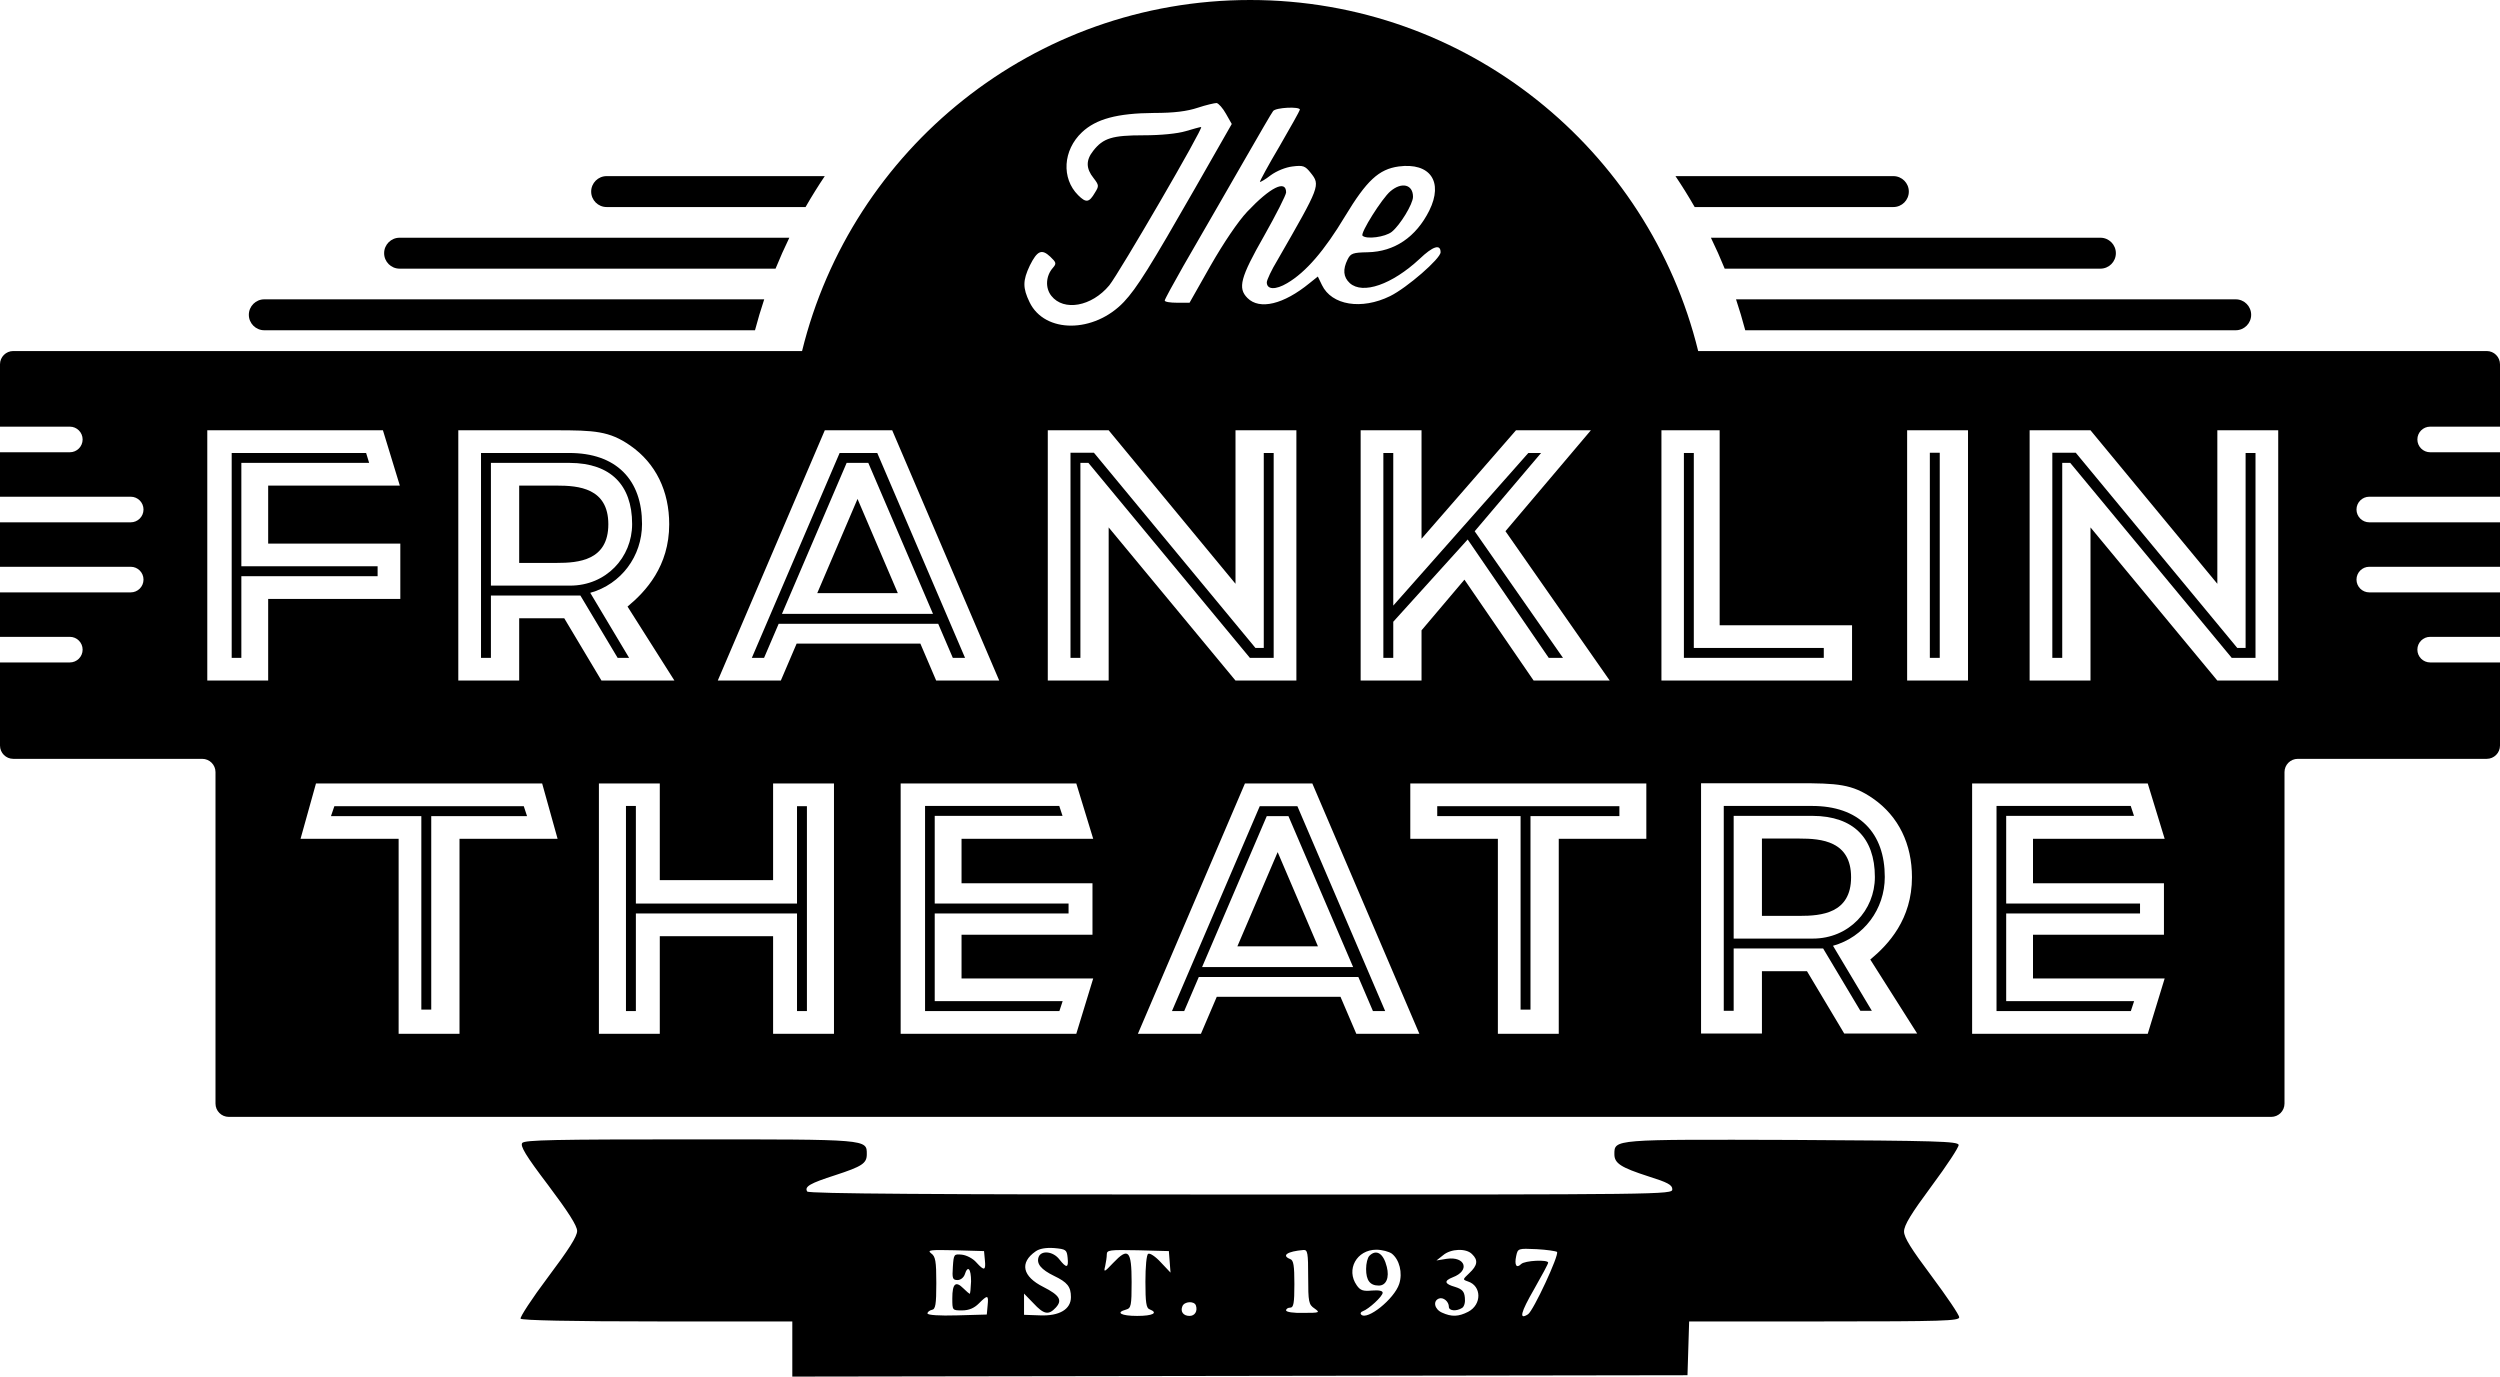 <?xml version="1.0" encoding="UTF-8"?> <svg xmlns="http://www.w3.org/2000/svg" role="img" fill="currentColor" aria-label="Franklin Theatre" data-logo="FranklinTheatre" viewBox="0 0 10348 5699"><path d="M2161.66 4730.95C2152.53 4743.5 2175.36 4782.33 2268.99 4905.64C2351.21 5015.25 2388.89 5073.48 2388.89 5095.17C2388.89 5118.01 2353.49 5172.81 2267.85 5286.99C2201.63 5374.91 2151.38 5452.55 2154.81 5458.26C2159.38 5465.11 2362.63 5469.68 2721.17 5469.68H3279.53V5698.03L6984.85 5692.33L6991.7 5469.68H7550.07C8042.21 5469.68 8109.57 5467.39 8109.57 5452.55C8109.57 5442.28 8058.19 5366.92 7995.39 5282.43C7910.89 5169.39 7881.2 5122.58 7881.2 5097.46C7881.2 5071.2 7910.89 5023.24 7995.39 4909.06C8058.19 4824.57 8108.43 4748.07 8107.29 4738.94C8103.87 4724.09 8017.08 4721.81 7419.9 4718.39C6676.55 4716.1 6682.26 4714.96 6682.26 4777.76C6682.26 4815.44 6709.66 4832.56 6822.71 4869.1C6902.64 4894.22 6922.05 4904.5 6922.05 4922.76C6922.05 4944.46 6895.78 4944.46 5136.19 4944.46C3861.88 4944.46 3346.9 4941.03 3341.19 4931.9C3328.63 4911.35 3353.76 4897.65 3456.52 4864.53C3568.42 4828 3587.84 4815.44 3587.84 4777.76C3587.84 4714.96 3595.83 4716.1 2855.91 4716.1C2299.82 4716.1 2171.94 4718.39 2161.66 4730.95ZM4419.1 5205.93C4423.67 5249.31 4414.54 5250.46 4384.85 5212.78C4359.73 5179.67 4310.63 5173.96 4299.21 5202.5C4288.93 5231.05 4309.49 5255.02 4363.15 5281.28C4417.96 5307.54 4432.81 5325.81 4432.81 5369.2C4432.81 5419.44 4384.85 5447.98 4304.92 5444.56L4238.69 5442.28V5354.36L4277.51 5394.32C4320.91 5441.13 4340.32 5444.56 4370 5412.59C4398.55 5381.76 4385.99 5361.21 4318.62 5326.96C4231.84 5283.57 4219.28 5226.48 4286.65 5179.67C4302.64 5168.25 4328.9 5163.68 4363.15 5165.96C4412.25 5170.53 4415.68 5172.81 4419.1 5205.93ZM6444.75 5181.95C6455.03 5193.37 6346.55 5426.29 6324.86 5439.99C6286.04 5465.11 6294.03 5433.14 6349.98 5336.09C6381.95 5280.14 6408.21 5231.05 6408.21 5226.48C6408.21 5212.78 6311.16 5217.34 6296.31 5232.19C6276.9 5251.6 6267.77 5236.75 6275.76 5199.08C6282.61 5167.11 6283.75 5167.11 6360.26 5170.53C6402.5 5172.81 6440.19 5178.52 6444.75 5181.95ZM4076.55 5215.06C4081.12 5259.59 4074.26 5261.87 4041.15 5225.34C4027.45 5209.35 4001.19 5195.65 3981.77 5193.37C3948.66 5189.94 3947.52 5191.08 3944.09 5243.61C3940.67 5291.56 3942.95 5298.41 3963.51 5298.41C3976.07 5298.41 3988.63 5288.13 3993.19 5275.57C4005.75 5235.61 4019.46 5250.46 4019.46 5304.12C4018.31 5332.66 4016.03 5355.5 4013.75 5355.5C4012.6 5355.5 4000.04 5345.22 3987.48 5332.66C3955.51 5300.69 3941.81 5313.25 3941.81 5373.77C3941.81 5424.01 3941.81 5424.01 3981.77 5424.01C4010.32 5424.01 4032.02 5414.87 4051.43 5395.46C4087.97 5358.93 4092.53 5358.92 4087.97 5403.45L4084.54 5441.13L3962.36 5444.56C3888.14 5446.84 3839.04 5443.42 3839.04 5436.57C3839.04 5430.86 3847.04 5424.01 3857.31 5421.72C3872.16 5419.44 3875.58 5400.03 3875.58 5310.97C3875.58 5219.63 3872.16 5200.22 3853.89 5187.66C3836.76 5173.96 3850.46 5172.81 3953.23 5175.1L4073.12 5178.52L4076.55 5215.06ZM4845.02 5267.58L4805.05 5225.34C4783.36 5201.36 4759.38 5185.37 4752.53 5189.94C4745.67 5193.37 4741.11 5242.46 4741.11 5305.26C4741.11 5390.89 4744.53 5414.87 4758.24 5419.44C4795.92 5434.28 4771.94 5446.84 4706.85 5446.84C4640.62 5446.84 4615.5 5433.14 4661.18 5420.58C4681.73 5414.87 4684.01 5404.6 4684.01 5306.4C4684.01 5175.1 4670.31 5161.4 4607.51 5227.62C4570.97 5266.44 4567.55 5267.58 4574.4 5241.32C4577.82 5225.34 4581.25 5203.64 4581.25 5192.22C4581.25 5173.96 4592.67 5172.81 4710.28 5175.1L4838.17 5178.52L4845.02 5267.58ZM5414.8 5285.85C5414.8 5389.75 5417.08 5400.03 5441.06 5416.01C5465.04 5433.14 5462.76 5434.28 5395.39 5434.28C5354.28 5435.42 5323.45 5430.86 5323.45 5424.01C5323.45 5417.16 5331.45 5412.59 5340.58 5412.59C5354.28 5412.59 5357.71 5394.32 5357.71 5315.54C5357.71 5239.04 5354.28 5216.2 5340.58 5211.64C5302.9 5196.79 5328.02 5179.67 5395.39 5173.96C5412.52 5172.81 5414.8 5185.37 5414.8 5285.85ZM5760.78 5188.8C5792.75 5213.92 5806.46 5268.72 5791.61 5314.4C5771.06 5377.19 5658.02 5467.39 5634.04 5441.13C5629.47 5436.57 5632.89 5429.72 5640.89 5427.43C5666.01 5418.3 5723.1 5365.78 5723.1 5350.93C5723.1 5342.94 5708.26 5339.51 5678.57 5341.8C5643.17 5345.22 5630.61 5341.8 5615.77 5320.1C5570.09 5255.02 5615.77 5172.81 5696.84 5172.81C5720.82 5172.81 5749.36 5180.81 5760.78 5188.8ZM6093.06 5191.08C6119.32 5216.2 6115.9 5237.9 6081.64 5269.87C6054.24 5296.13 6053.1 5296.13 6075.93 5304.12C6133.03 5322.39 6134.17 5400.03 6077.08 5429.72C6037.11 5450.27 6008.56 5451.41 5968.6 5433.14C5937.77 5419.44 5929.78 5385.19 5956.04 5374.91C5974.31 5368.06 5997.15 5387.47 5997.15 5409.16C5997.15 5426.29 6029.12 5428.57 6051.96 5413.73C6061.09 5408.02 6065.66 5389.75 6063.37 5371.48C6061.09 5345.22 6051.96 5336.09 6023.41 5326.96C5978.88 5314.4 5975.45 5301.84 6013.13 5286.99C6086.21 5259.59 6065.66 5199.08 5988.01 5210.49L5945.76 5217.34L5973.17 5195.65C6005.14 5168.25 6069.08 5165.96 6093.06 5191.08ZM4950.07 5403.45C4958.06 5427.43 4945.5 5446.84 4923.8 5446.84C4897.54 5446.84 4884.98 5428.57 4894.12 5406.88C4902.11 5386.33 4943.22 5384.04 4950.07 5403.45Z"></path><path d="M5668.29 5197.93C5660.3 5205.93 5654.59 5229.9 5654.59 5252.74C5654.59 5299.55 5670.58 5321.25 5707.11 5321.25C5737.94 5321.25 5751.65 5288.13 5740.23 5243.61C5726.53 5187.66 5696.84 5169.39 5668.29 5197.93Z"></path><path d="M999 2723V2385H1563V2344H999V1916H1527.97L1515.44 1875H959V2723H999Z"></path><path d="M2149 2330H2305C2394.5 2330 2518 2320 2518 2170C2518 2020 2394.5 2010 2305 2010H2149V2330Z"></path><path fill-rule="evenodd" clip-rule="evenodd" d="M2443.16 2453.78C2571.5 2418.11 2657.5 2301.76 2657.5 2169C2657.5 2079.19 2631.98 2004.95 2579.81 1953.2C2527.66 1901.46 2451.7 1875 2356.5 1875L1991 1875V2723H2032V2465H2402.34L2556.5 2723H2604L2443.16 2453.78ZM2550.94 1982.3C2508.8 1940.5 2444.95 1916.25 2357.84 1916H2032V2424H2359.5C2509.27 2424 2616.5 2307.09 2616.5 2169C2616.5 2086.81 2593.27 2024.3 2550.94 1982.3Z"></path><path d="M3549.5 2065.14L3716.21 2455H3382.79L3549.5 2065.14Z"></path><path fill-rule="evenodd" clip-rule="evenodd" d="M3223.05 2582L3162.63 2723H3112L3475.37 1875H3631.13L3994.5 2723H3943.87L3883.45 2582H3223.05ZM3236.62 2541L3504.43 1916H3594.07L3861.88 2541H3236.62Z"></path><path d="M5455.21 3917L5288.5 3527.14L5121.79 3917H5455.21Z"></path><path fill-rule="evenodd" clip-rule="evenodd" d="M4901.63 4185L4962.05 4044H5622.45L5682.87 4185H5733.5L5370.13 3337H5214.37L4851 4185H4901.63ZM5243.43 3378L4975.62 4003H5600.88L5333.07 3378H5243.43Z"></path><path d="M2181.5 3378L2168 3337H1384L1370 3378H1744V4179H1785V3378H2181.5Z"></path><path d="M2632 3336H2591V4185H2632V3781H3299V4185H3340V3337H3299V3740H2632V3336Z"></path><path d="M8029 1874H7988V2723H8029V1874Z"></path><path d="M6326 1875L5767 2506.72V1875H5726V2723H5767V2573.55L6075 2233L6410.5 2723H6469.5L6104 2199L6378.8 1875H6326Z"></path><path d="M4431 1874V2723H4472V1916H4505.13L5173.5 2723L5272 2723V1875H5231V2682H5196.55L4528 1874H4431Z"></path><path d="M4398 3377H3869V3740H4423V3781H3869V4144H4398.5L4385 4185H3829V3336H4384.51L4398 3377Z"></path><path d="M8833 3377H8304V3740H8858V3781H8304V4144H8833.5L8820 4185H8264V3336H8819.51L8833 3377Z"></path><path d="M6970 1875H7011V2682H7549V2723H6970V1875Z"></path><path d="M5949 3337V3378H6294V4179H6335V3378L6703 3378V3337L5949 3337Z"></path><path d="M7449 3791H7293V3471H7449C7538.5 3471 7662 3481 7662 3631C7662 3781 7538.5 3791 7449 3791Z"></path><path fill-rule="evenodd" clip-rule="evenodd" d="M7801.5 3630C7801.5 3762.76 7715.5 3879.11 7587.16 3914.78L7748 4184H7700.5L7546.34 3926H7176V4184H7135V3336L7500.5 3336C7595.7 3336 7671.66 3362.46 7723.81 3414.2C7775.98 3465.95 7801.5 3540.19 7801.5 3630ZM7501.84 3377C7588.95 3377.25 7652.8 3401.5 7694.94 3443.3C7737.27 3485.3 7760.5 3547.81 7760.5 3630C7760.5 3768.09 7653.27 3885 7503.5 3885L7176 3885V3377H7501.84Z"></path><path d="M8495 2723V1874H8592L9260.54 2682H9295V1875H9336V2723L9237.5 2723L8569.13 1916H8536V2723H8495Z"></path><path d="M5639.75 975.629C5629.47 965.353 5720.82 820.346 5755.07 791.802C5801.89 751.839 5848.7 763.257 5848.7 814.637C5848.7 844.324 5795.04 932.241 5760.78 959.644C5733.38 981.338 5655.73 991.614 5639.75 975.629Z"></path><path fill-rule="evenodd" clip-rule="evenodd" d="M7029.09 1453H10293C10323.4 1453 10348 1477.62 10348 1508V1766H10059C10029.7 1766 10006 1789.73 10006 1819C10006 1848.27 10029.7 1872 10059 1872H10348V2056H9807C9777.73 2056 9754 2079.73 9754 2109C9754 2138.27 9777.73 2162 9807 2162H10348V2346H9807C9777.73 2346 9754 2369.73 9754 2399C9754 2428.27 9777.73 2452 9807 2452H10348V2636H10059C10029.7 2636 10006 2659.73 10006 2689C10006 2718.27 10029.7 2742 10059 2742H10348V3086C10348 3116.38 10323.4 3141 10293 3141H9511C9480.62 3141 9456 3165.62 9456 3196V4568C9456 4598.38 9431.38 4623 9401 4623H947C916.624 4623 892 4598.38 892 4568V3196C892 3165.62 867.376 3141 837 3141H55C24.624 3141 0 3116.38 0 3086V2742H289C318.271 2742 342 2718.27 342 2689C342 2659.73 318.271 2636 289 2636H0V2452H541C570.271 2452 594 2428.27 594 2399C594 2369.73 570.271 2346 541 2346H0V2162H541C570.271 2162 594 2138.27 594 2109C594 2079.73 570.271 2056 541 2056H0V1872H289C318.271 1872 342 1848.27 342 1819C342 1789.73 318.271 1766 289 1766H0V1508C0 1477.62 24.624 1453 55 1453H3319.91C3524.54 618.849 4277.25 0 5174.5 0C6071.75 0 6824.46 618.849 7029.09 1453ZM1585 1781H858V2817H1110V2479H1657V2250H1110V2010H1655L1585 1781ZM1897 1781V2817H2149V2559H2335.47L2489.62 2817H2791.59L2597.47 2510.72C2673.01 2448.24 2770 2343.76 2770 2170C2770 2034 2715.5 1918.22 2608.5 1844C2522 1784 2461 1781 2298 1781L1897 1781ZM3693 1781H3414L2971 2817H3232L3297.42 2664H3809.58L3875 2817H4136L3693 1781ZM5153 3243H5432L5875 4279H5614L5548.58 4126H5036.42L4971 4279H4710L5153 3243ZM1650 3472H1244L1307.87 3243H2244.13L2308 3472H1902V4279H1650L1650 3472ZM2479 3243H2731V3643H3200V3243H3452V4279H3200V3875H2731V4279H2479V3243ZM8146 1781H7894V2817H8146V1781ZM5632 1781H5884V2230.09L6275 1781H6585L6231.39 2198.72L6663 2817H6348L6061.58 2399.31L5884 2609.09V2817H5632V1781ZM4589 1781H4337V2817H4589V2183.08L5114 2817H5366V1781H5114V2416.4L4589 1781ZM4455 3243H3728V4279H4455L4525 4050H3980V3869H4522V3656H3980V3472H4525L4455 3243ZM8163 3243H8890L8960 3472H8415V3656H8957V3869H8415V4050H8960L8890 4279H8163V3243ZM6877 1781H7118V2588H7666V2817H6877V1781ZM6814.5 3243V3472L6452 3472V4279H6200L6200 3472H5837.5V3243L6814.5 3243ZM7041 3242V4278H7293V4020H7479.47L7633.62 4278H7935.59L7741.47 3971.72C7817.01 3909.24 7914 3804.76 7914 3631C7914 3495 7859.5 3379.22 7752.5 3305C7666 3245 7605 3242 7442 3242L7041 3242ZM8653 1781H8401V2817H8653V2183.08L9178 2817H9430V1781H9178V2416.4L8653 1781ZM5074.53 470.961L5098.51 513.207L4946.64 779.242C4760.52 1104.65 4705.71 1192.57 4652.04 1249.66C4528.72 1379.82 4324.33 1380.96 4261.53 1250.8C4232.98 1191.43 4232.98 1161.74 4262.67 1098.94C4293.5 1037.28 4311.77 1029.29 4347.17 1062.4C4372.29 1086.38 4373.43 1090.95 4358.59 1108.08C4328.9 1141.19 4325.47 1191.43 4351.74 1224.54C4403.12 1289.62 4518.45 1269.07 4591.52 1181.15C4631.49 1132.05 4984.32 525.767 4971.76 525.767C4967.19 525.767 4938.65 533.759 4907.82 542.894C4873.56 553.17 4805.05 560.02 4733.11 560.02C4604.08 560.02 4566.4 571.438 4525.3 623.96C4494.47 662.781 4494.47 697.034 4526.44 736.996C4549.28 766.683 4549.28 770.108 4532.15 797.511C4508.17 838.615 4495.61 840.898 4462.5 807.787C4392.84 738.138 4399.69 621.677 4478.48 547.461C4536.72 492.655 4623.5 468.678 4776.5 467.536C4859.86 467.536 4913.53 460.685 4958.06 445.842C4992.32 434.424 5027.71 426.432 5035.71 426.432C5043.7 427.574 5061.97 448.126 5074.53 470.961ZM5380.55 453.835C5379.4 459.544 5341.72 526.909 5296.05 605.692C5249.23 684.474 5213.83 750.698 5214.98 752.981C5217.26 754.123 5237.81 742.705 5259.51 725.579C5284.63 707.31 5321.17 692.467 5349.72 689.042C5394.25 683.333 5402.24 686.758 5425.08 715.303C5466 766.454 5463.92 770.077 5290.39 1072.04L5288.06 1076.11C5262.93 1117.21 5243.52 1159.46 5243.52 1168.59C5243.52 1199.42 5280.06 1200.56 5328.02 1172.01C5405.67 1126.34 5482.17 1037.28 5567.81 894.562C5656.87 747.272 5707.12 700.459 5789.33 689.042C5919.5 671.915 5975.45 751.84 5916.07 871.727C5861.27 981.338 5772.2 1041.85 5661.44 1044.14C5599.78 1045.28 5590.65 1048.7 5578.09 1073.82C5557.53 1114.93 5559.82 1146.9 5587.22 1172.01C5640.89 1219.97 5761.92 1177.72 5876.11 1071.54C5930.92 1019.02 5962.89 1008.74 5962.89 1044.14C5962.89 1070.4 5823.58 1191.43 5753.93 1225.68C5635.18 1283.91 5511.86 1263.36 5471.89 1180.01L5454.77 1144.61L5420.51 1172.01C5313.18 1259.93 5213.83 1283.91 5163.59 1233.67C5122.49 1192.57 5133.9 1149.18 5232.1 976.77C5282.35 887.712 5323.45 806.645 5323.45 796.369C5323.45 742.705 5258.37 774.675 5162.45 876.294C5124.77 916.256 5065.39 1004.17 5011.73 1097.8L4923.8 1253.08H4872.42C4843.87 1253.08 4821.04 1249.66 4821.04 1243.95C4821.04 1239.38 4856.43 1174.3 4898.68 1100.08C4928.49 1049.1 4984.17 952.303 5041.28 853.02C5067.3 807.788 5093.62 762.039 5117.92 719.87C5127.65 702.988 5137.21 686.376 5146.52 670.214L5147.2 669.032L5147.41 668.68L5149.11 665.721L5149.14 665.677L5149.18 665.6C5212.92 554.921 5263.88 466.439 5269.79 459.544C5281.2 444.701 5380.55 440.133 5380.55 453.835Z"></path><path d="M3163.24 1239C3149.22 1281.09 3136.48 1323.78 3125.06 1367H1094C1058.65 1367 1030 1338.35 1030 1303C1030 1267.65 1058.65 1239 1094 1239H3163.24Z"></path><path d="M3267.2 984C3246.83 1025.91 3227.79 1068.6 3210.16 1112H1654C1618.65 1112 1590 1083.35 1590 1048C1590 1012.65 1618.65 984 1654 984H3267.2Z"></path><path d="M3413.92 729C3385.95 770.643 3359.41 813.334 3334.38 857H2511C2475.65 857 2447 828.346 2447 793C2447 757.654 2475.65 729 2511 729H3413.92Z"></path><path d="M7014.62 857H7837C7872.35 857 7901 828.346 7901 793C7901 757.654 7872.35 729 7837 729H6935.08C6963.05 770.643 6989.59 813.334 7014.62 857Z"></path><path d="M7138.84 1112H8694C8729.35 1112 8758 1083.35 8758 1048C8758 1012.65 8729.35 984 8694 984H7081.8C7102.17 1025.91 7121.21 1068.6 7138.84 1112Z"></path><path d="M7223.94 1367H9254C9289.35 1367 9318 1338.35 9318 1303C9318 1267.65 9289.35 1239 9254 1239H7185.76C7199.78 1281.09 7212.52 1323.78 7223.94 1367Z"></path></svg> 